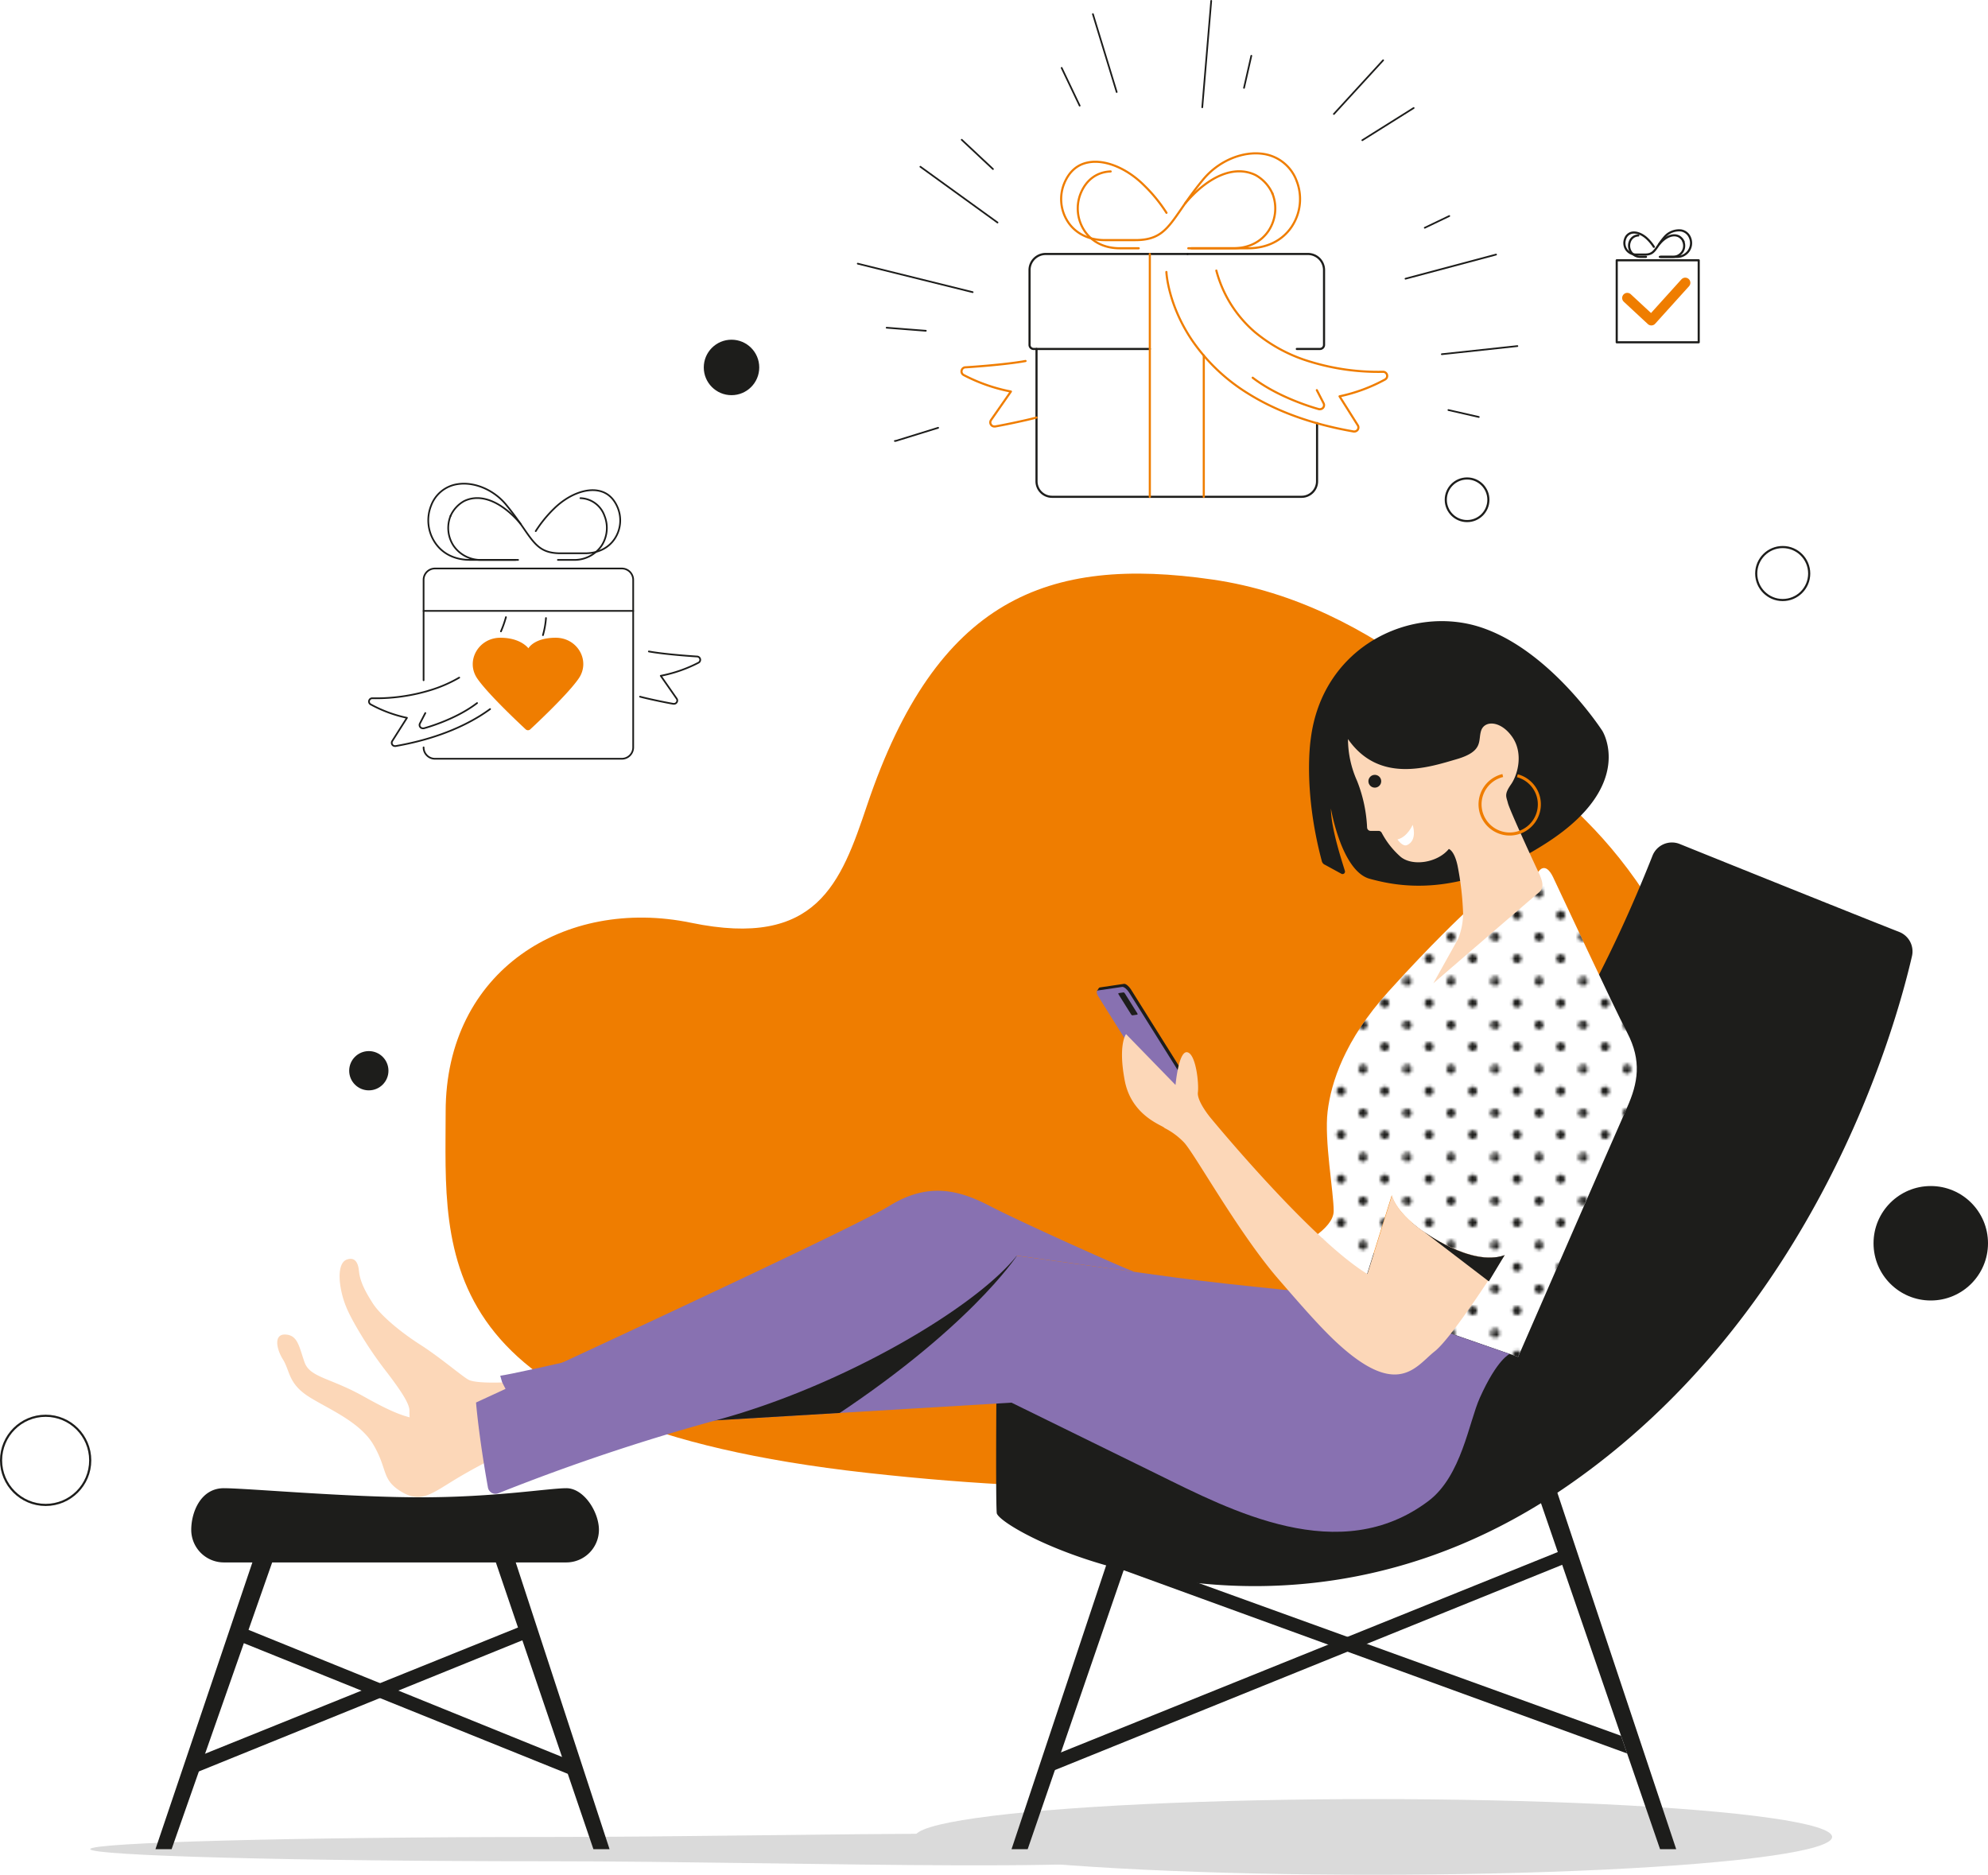 <svg xmlns="http://www.w3.org/2000/svg" xmlns:xlink="http://www.w3.org/1999/xlink" viewBox="0 0 655.12 617.83"><defs><style>.cls-1,.cls-10,.cls-12,.cls-13,.cls-14,.cls-5{fill:none;}.cls-2{fill:#1d1d1b;}.cls-3{fill:#ef7d00;}.cls-4{fill:#dadada;}.cls-12,.cls-5{stroke:#1d1d1b;}.cls-12,.cls-13,.cls-14,.cls-5{stroke-linecap:round;stroke-linejoin:round;}.cls-5{stroke-width:0.56px;}.cls-6{fill:#fff;}.cls-7{fill:url(#_10_dpi_20_);}.cls-8{fill:#8871b1;}.cls-9{fill:#fcd7b8;}.cls-10,.cls-13,.cls-14{stroke:#ef7d00;}.cls-10{stroke-miterlimit:10;}.cls-11{clip-path:url(#clip-path);}.cls-12,.cls-14{stroke-width:0.7px;}.cls-13{stroke-width:3.38px;}</style><pattern id="_10_dpi_20_" data-name="10 dpi 20%" width="28.8" height="28.8" patternUnits="userSpaceOnUse" viewBox="0 0 28.8 28.8"><rect class="cls-1" width="28.8" height="28.8"/><path class="cls-2" d="M28.8,30.24a1.44,1.44,0,1,0-1.44-1.44A1.44,1.44,0,0,0,28.8,30.24Z"/><path class="cls-2" d="M14.4,30.24A1.44,1.44,0,1,0,13,28.8,1.44,1.44,0,0,0,14.4,30.24Z"/><path class="cls-2" d="M28.8,15.84a1.44,1.44,0,1,0-1.44-1.44A1.44,1.44,0,0,0,28.8,15.84Z"/><path class="cls-2" d="M14.4,15.84A1.44,1.44,0,1,0,13,14.4,1.44,1.44,0,0,0,14.4,15.84Z"/><path class="cls-2" d="M7.2,23A1.44,1.44,0,1,0,5.76,21.6,1.44,1.44,0,0,0,7.2,23Z"/><path class="cls-2" d="M21.6,23a1.44,1.44,0,1,0-1.44-1.44A1.44,1.44,0,0,0,21.6,23Z"/><path class="cls-2" d="M7.2,8.64A1.44,1.44,0,1,0,5.76,7.2,1.44,1.44,0,0,0,7.2,8.64Z"/><path class="cls-2" d="M21.6,8.64A1.44,1.44,0,1,0,20.16,7.2,1.44,1.44,0,0,0,21.6,8.64Z"/><path class="cls-2" d="M0,30.24A1.44,1.44,0,0,0,1.44,28.8,1.45,1.45,0,0,0,0,27.36,1.44,1.44,0,0,0-1.44,28.8,1.43,1.43,0,0,0,0,30.24Z"/><path class="cls-2" d="M0,15.84A1.44,1.44,0,0,0,1.44,14.4,1.45,1.45,0,0,0,0,13,1.44,1.44,0,0,0-1.44,14.4,1.43,1.43,0,0,0,0,15.84Z"/><path class="cls-2" d="M28.8,1.44A1.45,1.45,0,0,0,30.24,0,1.44,1.44,0,0,0,28.8-1.44,1.43,1.43,0,0,0,27.36,0,1.44,1.44,0,0,0,28.8,1.44Z"/><path class="cls-2" d="M14.4,1.44A1.45,1.45,0,0,0,15.84,0,1.44,1.44,0,0,0,14.4-1.44,1.43,1.43,0,0,0,13,0,1.44,1.44,0,0,0,14.4,1.44Z"/><path class="cls-2" d="M0,1.44A1.45,1.45,0,0,0,1.44,0,1.44,1.44,0,0,0,0-1.44,1.43,1.43,0,0,0-1.44,0,1.44,1.44,0,0,0,0,1.44Z"/></pattern><clipPath id="clip-path" transform="translate(-551.27 -778.62)"><path class="cls-1" d="M992.93,1205.46s-35.16-3.22-54.67-5.88-51.88-7.13-51.88-7.13S729,1230.17,716.12,1232l5.32,18.62,163.17-9.75,47.88,23.49c24.39,12,60.3,31,89.57,8.87s29.48-47.44,29.48-47.44Z"/></clipPath></defs><title>ilustratia</title><g id="Layer_3" data-name="Layer 3"><path class="cls-3" d="M837,1044c-8.63,25.63-16.47,47.31-58,38.72s-80.87,15.74-80.87,62.26S691,1247.76,837,1264s226.16-9.54,261.94-68.23,4.65-117-25-146.64-68.71-71.65-123.1-79.52S859.92,975.89,837,1044Z" transform="translate(-551.27 -778.62)"/><ellipse class="cls-4" cx="452.61" cy="605.36" rx="151.14" ry="12.47"/><path class="cls-4" d="M938.25,1388c1,8.9-122,4-206.11,4-83.47,0-151.14-1.82-151.14-4s67.67-4,151.14-4S937.34,1379.77,938.25,1388Z" transform="translate(-551.27 -778.62)"/></g><g id="Layer_1" data-name="Layer 1"><path class="cls-5" d="M730.19,987.93a28.12,28.12,0,0,0,1-5.63" transform="translate(-551.27 -778.62)"/><path class="cls-5" d="M702.6,1001.93a44.88,44.88,0,0,1-9.45,4.12,61.4,61.4,0,0,1-19.2,2.68,1.08,1.08,0,0,0-.57,2,43.74,43.74,0,0,0,12,4.45l-4.85,7.65a1.1,1.1,0,0,0,0,1.18,1.07,1.07,0,0,0,.9.48h.19c10.91-1.9,20.3-5.28,27.91-10q1.68-1.05,3.24-2.19" transform="translate(-551.27 -778.62)"/><path class="cls-5" d="M718,982a35.59,35.59,0,0,1-1.65,4.69" transform="translate(-551.27 -778.62)"/><path class="cls-5" d="M691.43,1013.6l-1.79,3.46a1.09,1.09,0,0,0,1,1.58,1.35,1.35,0,0,0,.28,0c.41-.11,10.31-2.76,17.56-8.32" transform="translate(-551.27 -778.62)"/><path class="cls-3" d="M716.15,988.79c5.75,0,8.42,2.48,9.26,3.47.12-.22,2.08-3.47,9-3.47,7.19,0,11.51,7.6,7.61,13.36-3.34,4.91-13.18,14.2-16,16.82a1.11,1.11,0,0,1-1.52,0c-2.81-2.62-12.66-11.91-16-16.82C704.63,996.39,709,988.79,716.15,988.79Z" transform="translate(-551.27 -778.62)"/><polygon class="cls-2" points="511.13 485.7 552.37 609.4 547.05 609.4 504.48 485.7 511.13 485.7"/><polygon class="cls-2" points="374.57 485.7 333.34 609.4 338.66 609.4 381.22 485.7 374.57 485.7"/><polygon class="cls-2" points="167.51 507.42 200.87 609.4 195.55 609.4 160.86 507.42 167.51 507.42"/><polygon class="cls-2" points="86.59 504.78 51.23 609.4 56.55 609.4 93.24 504.78 86.59 504.78"/><polygon class="cls-2" points="534.19 572.03 371.73 513.28 369.6 517.21 536.2 577.86 534.19 572.03"/><polygon class="cls-2" points="346.15 578.91 515.23 510.72 517.36 514.65 344.14 584.74 346.15 578.91"/><polygon class="cls-2" points="65.17 578.91 174.02 535.01 176.15 538.94 63.17 584.74 65.17 578.91"/><polygon class="cls-2" points="78.69 540.84 187.54 584.74 189.67 580.81 76.69 535.01 78.69 540.84"/><path class="cls-2" d="M1104.78,1056.75c16,6.47,57.45,23.14,72.36,29a6.89,6.89,0,0,1,4.19,8c-5.59,24.25-31.87,118.19-113.6,174.6-94.44,65.17-187.56,14.63-188,8.86s0-53.65,0-53.65.44-4.43,12.42-5.76,128.6,32.49,203.66-157.13A6.88,6.88,0,0,1,1104.78,1056.75Z" transform="translate(-551.27 -778.62)"/><path class="cls-2" d="M1002.66,1068.23c8.84,2.38,29.26,7,58.53-12s18.12-36.74,18.12-36.74-17-26.44-39.9-34.09-52.38,6-56.2,36.75c-.06.49-2.61,16.79,3.64,40.21a1.76,1.76,0,0,0,1.06,1.26l5.49,3a.81.81,0,0,0,1.06-1c-1-3.32-4.6-14.15-4.6-20.55C989.86,1045.12,993.35,1065.72,1002.66,1068.23Z" transform="translate(-551.27 -778.62)"/><path class="cls-6" d="M1047.11,1192.26l-18.56,25.52,23,8s32.37-74.27,35.93-82.25,4.87-15.3,0-24.61-21.74-45.67-24.4-51.21-4.88-1.77-4.88-1.77l-24.77,14s-10.25,9.53-24.66,25.49-18.85,29.93-20,39.46,2,26.61,2,32.81-12,11.75-12,11.75l23,9.09,8.13-26s1.23,7.1,15.62,15.23S1047.11,1192.26,1047.11,1192.26Z" transform="translate(-551.27 -778.62)"/><path class="cls-7" d="M1047.11,1192.26l-18.56,25.52,23,8s32.37-74.27,35.93-82.25,4.87-15.3,0-24.61-21.74-45.67-24.4-51.21-4.88-1.77-4.88-1.77l-24.77,14s-10.25,9.53-24.66,25.49-18.85,29.93-20,39.46,2,26.61,2,32.81-12,11.75-12,11.75l23,9.09,8.13-26s1.23,7.1,15.62,15.23S1047.11,1192.26,1047.11,1192.26Z" transform="translate(-551.27 -778.62)"/><path class="cls-8" d="M992.93,1205.46s-35.16-3.22-54.67-5.88-51.88-7.13-51.88-7.13S729,1230.17,716.12,1232l5.32,18.62,163.17-9.75,47.88,23.49c24.39,12,60.3,31,89.57,8.87,10.8-8.18,13.27-25.93,16.85-33.92,5.76-12.85,9.85-14.48,9.85-14.48Z" transform="translate(-551.27 -778.62)"/><path class="cls-9" d="M716.76,1234.2s-8.84.41-11.17-.92-9.42-7.43-15.85-11.53-13.08-9.64-15.63-13.63-4.21-7.21-4.55-10.65-1.77-4.54-4-3.76-2.88,4.54-2,9.42,2.55,8.2,5,12.52A129.12,129.12,0,0,0,679,1231.17c5.21,6.87,7.23,10.32,7.2,12.42s-.22,14.85,12.86,11.41,16.18-6.2,24.72-7.2Z" transform="translate(-551.27 -778.62)"/><path class="cls-9" d="M1031.59,1063.9a97.76,97.76,0,0,1,1.83,16,23,23,0,0,1-1.66,8.14l-8.15,14.63s32.76-28.26,34.58-29.76,1.83-3.16,0-7-9.47-20.45-10-22.61-1.33-2.83,1-6.16,4.15-10.47.33-15.79-9-5.32-10.14-2,1,6.82-8.15,9.48-25.44,8.15-35.75-6.65a34,34,0,0,0,3,13.8,47.51,47.51,0,0,1,3.3,15.35,1.16,1.16,0,0,0,1.17,1.11h2.64a1.18,1.18,0,0,1,1,.62,27.71,27.71,0,0,0,6.33,8c4,3.16,12.14,1.83,15.79-2.66C1028.76,1058.42,1030.52,1058.92,1031.59,1063.9Z" transform="translate(-551.27 -778.62)"/><path class="cls-10" d="M1046.49,1034.2a9.77,9.77,0,1,0,4.8.06" transform="translate(-551.27 -778.62)"/><path class="cls-9" d="M708.14,1240.82a35.29,35.29,0,0,1-13.08,5.32c-7.09,1.1-12.86-1.11-23.94-7.32s-17.74-6.21-19.51-11.31-2.22-8.86-6.21-9.09-3.1,4.66-.89,8.21,1.78,7.29,7.1,11.29,17.73,8.44,22.61,16.64,2.66,11.53,9.09,15.52,9.75,1.11,17.74-3.77,17.73-9.53,17.73-9.53Z" transform="translate(-551.27 -778.62)"/><circle class="cls-2" cx="453.05" cy="257.46" r="2.11"/><g class="cls-11"><path class="cls-2" d="M886.38,1192.45s-16,24.64-64.29,55.68-37.08-.94-37.08-.94S820.54,1231,886.38,1192.45Z" transform="translate(-551.27 -778.62)"/></g><path class="cls-8" d="M925.34,1197.81c-1.43-.19-37.63-16.41-47.83-21.73s-20.39-8-33.25,0-136.12,64.74-136.12,64.74.83,10.71,3.92,28a2.53,2.53,0,0,0,3.43,1.91,676.64,676.64,0,0,1,72.17-24.17c41.4-11.24,85-36.91,98.72-54.16C886.38,1192.45,893.57,1193.38,925.34,1197.81Z" transform="translate(-551.27 -778.62)"/><path class="cls-2" d="M625,1293.52H737.91a10.76,10.76,0,0,0,10.73-10.73h0c0-5.9-4.95-13.73-10.73-13.73s-23.56,3-47.95,3-57.38-3-64.94-3-10.73,7.83-10.73,13.73h0A10.76,10.76,0,0,0,625,1293.52Z" transform="translate(-551.27 -778.62)"/><path class="cls-6" d="M1016.79,1050.44s-1.67,4-5,4.82c0,0,1.69,2.55,3.21,1.84C1018.52,1055.44,1016.79,1050.44,1016.79,1050.44Z" transform="translate(-551.27 -778.62)"/><polyline class="cls-2" points="362.21 325.51 361.49 326.56 362.83 326.48 362.21 325.51"/><path class="cls-2" d="M936.21,1139.87l7.95-1.18c.58-.08.51-1-.14-2l-20.12-32.1c-.65-1-1.65-1.83-2.22-1.74l-7.95,1.18c-.57.08-.51,1,.15,2l20.11,32.1C934.64,1139.17,935.64,1140,936.21,1139.87Z" transform="translate(-551.27 -778.62)"/><path class="cls-8" d="M935.55,1140.86l8-1.17c.57-.09.51-1-.15-2l-20.11-32.09c-.66-1-1.65-1.83-2.22-1.74l-8,1.17c-.57.09-.5,1,.15,2l20.11,32.1C934,1140.17,935,1141,935.55,1140.86Z" transform="translate(-551.27 -778.62)"/><path class="cls-2" d="M924.45,1113.23l1.62-.24c.12,0,.1-.2,0-.41l-4.11-6.56c-.13-.21-.34-.37-.45-.35l-1.63.24c-.11,0-.1.2,0,.41l4.11,6.56C924.12,1113.09,924.33,1113.25,924.45,1113.23Z" transform="translate(-551.27 -778.62)"/><path class="cls-9" d="M1047.11,1192.26s-16.85,26.83-23.06,31.71-12.19,16-32.81-3.41c-5.49-5.18-11.92-12.6-18.7-20.43-13.21-15.26-27.85-41.78-31.18-45.11a23.39,23.39,0,0,0-6.33-4.66c-.37-.81-10.87-3.78-13.12-15.66s.43-15.29.43-15.29l16.31,16.76s1-11.32,3.86-10.78,3.88,10.25,3.51,13.22,4.21,8.43,4.21,8.43,32.88,40,51.65,51.43c0,0,6.06-19.26,8.13-26,0,0,1,7.1,15.62,15.23S1047.11,1192.26,1047.11,1192.26Z" transform="translate(-551.27 -778.62)"/><path class="cls-2" d="M1047.11,1192.26l-5.21,8.65-21.79-16.68S1036,1196.25,1047.11,1192.26Z" transform="translate(-551.27 -778.62)"/><rect class="cls-12" x="532.77" y="85.78" width="27.02" height="27.02"/><polyline class="cls-13" points="536.25 98.2 544.18 105.56 555.35 93.19"/><circle class="cls-12" cx="483.46" cy="164.7" r="7.02"/><circle class="cls-2" cx="241.06" cy="121.09" r="9.14"/><circle class="cls-2" cx="121.54" cy="352.86" r="6.47"/><circle class="cls-12" cx="587.47" cy="189.01" r="8.73"/><circle class="cls-2" cx="636.26" cy="409.72" r="18.86"/><circle class="cls-12" cx="15.04" cy="481.26" r="14.69"/><path class="cls-5" d="M690.86,1024.92a3.75,3.75,0,0,0,3.75,3.75h61.57a3.75,3.75,0,0,0,3.75-3.75v-55.2a3.75,3.75,0,0,0-3.75-3.75H694.61a3.75,3.75,0,0,0-3.75,3.75v33.08" transform="translate(-551.27 -778.62)"/><line class="cls-5" x1="208.66" y1="201.33" x2="139.59" y2="201.33"/><path class="cls-12" d="M985.29,918.06v19.18a5.1,5.1,0,0,1-5.1,5.1H897.94a5.11,5.11,0,0,1-5.1-5.1V893.62" transform="translate(-551.27 -778.62)"/><path class="cls-12" d="M942.62,862.32H982.3a5.3,5.3,0,0,1,5.29,5.3v24.65a1.35,1.35,0,0,1-1.34,1.35h-7.63" transform="translate(-551.27 -778.62)"/><path class="cls-12" d="M930.18,893.62H891.89a1.35,1.35,0,0,1-1.35-1.35V867.62a5.31,5.31,0,0,1,5.29-5.3h46.79" transform="translate(-551.27 -778.62)"/><line class="cls-14" x1="378.91" y1="163.72" x2="378.91" y2="83.71"/><line class="cls-14" x1="396.69" y1="117.13" x2="396.69" y2="163.72"/><path class="cls-14" d="M952.1,867.79A40.29,40.29,0,0,0,964.73,888a51.17,51.17,0,0,0,18.34,9.82,76.61,76.61,0,0,0,23.91,3.33,1.35,1.35,0,0,1,.72,2.53,54.54,54.54,0,0,1-15,5.55l6,9.53a1.33,1.33,0,0,1,0,1.46,1.36,1.36,0,0,1-1.12.6.86.86,0,0,1-.23,0c-13.6-2.36-25.29-6.57-34.78-12.51a61.3,61.3,0,0,1-18.47-17.55c-7.91-11.73-8.44-22.08-8.46-22.51" transform="translate(-551.27 -778.62)"/><path class="cls-14" d="M892.84,916.22c-3.2.87-10.2,2.34-13.66,2.95l-.23,0a1.35,1.35,0,0,1-1.1-2.12l6.55-9.4a56.56,56.56,0,0,1-15.58-5.45,1.35,1.35,0,0,1-.65-1.53,1.33,1.33,0,0,1,1.32-1c.06,0,12.73-.79,19.73-2.08" transform="translate(-551.27 -778.62)"/><path class="cls-5" d="M762.18,1008.21c2.57.7,8.19,1.88,11,2.36l.18,0a1.08,1.08,0,0,0,.91-.5,1.07,1.07,0,0,0,0-1.2l-5.26-7.54A45.62,45.62,0,0,0,781.47,997a1.07,1.07,0,0,0,.52-1.22,1.09,1.09,0,0,0-1.06-.81s-10.22-.63-15.84-1.66" transform="translate(-551.27 -778.62)"/><path class="cls-14" d="M943.88,860.44h18.64c6.21,0,11.33-2.52,14.41-7.11a16.42,16.42,0,0,0,1.59-15.18,13.76,13.76,0,0,0-10.88-8.8c-6.83-1.05-14.79,2.3-19.81,8.34-3.08,3.7-5.28,6.89-7.22,9.71-4.76,6.89-7.15,10.35-15.26,10.35h-9.92c-5.28,0-9.61-2.1-12.17-5.92a13.71,13.71,0,0,1-1.33-12.66c1.6-3.93,4.24-6.3,7.85-7,5.48-1.12,12.68,1.78,18.37,7.39a51,51,0,0,1,7.52,9.19" transform="translate(-551.27 -778.62)"/><path class="cls-14" d="M926.52,860.44h-6.21c-5,0-9.15-2-11.65-5.75a13.29,13.29,0,0,1-1.28-12.3c1.83-4.5,5.34-7.09,9.89-7.27" transform="translate(-551.27 -778.62)"/><path class="cls-14" d="M941.83,845.64c7.33-8.64,16-12.84,23.22-9.31a13,13,0,0,1,5.53,6.06" transform="translate(-551.27 -778.62)"/><path class="cls-14" d="M970.58,842.39a13.35,13.35,0,0,1-1.28,12.3c-2.5,3.71-6.64,5.75-11.66,5.75H942.86" transform="translate(-551.27 -778.62)"/><path class="cls-5" d="M721.18,963.13h-15c-5,0-9.09-2-11.56-5.71a13.18,13.18,0,0,1-1.28-12.19,11,11,0,0,1,8.74-7.06c5.48-.85,11.87,1.84,15.9,6.69,2.47,3,4.24,5.53,5.8,7.79,3.82,5.54,5.74,8.31,12.25,8.31h8c4.24,0,7.72-1.68,9.78-4.75A11,11,0,0,0,754.86,946c-1.28-3.15-3.4-5.06-6.3-5.65-4.4-.91-10.18,1.42-14.75,5.93a41.18,41.18,0,0,0-6,7.38" transform="translate(-551.27 -778.62)"/><path class="cls-5" d="M735.12,963.13h5a10.85,10.85,0,0,0,9.36-4.63,10.69,10.69,0,0,0,1-9.87,8.69,8.69,0,0,0-7.94-5.84" transform="translate(-551.27 -778.62)"/><path class="cls-5" d="M722.82,951.24c-5.87-6.94-12.87-10.31-18.64-7.47a10.37,10.37,0,0,0-4.43,4.86" transform="translate(-551.27 -778.62)"/><path class="cls-5" d="M699.75,948.63a10.66,10.66,0,0,0,1,9.87,10.83,10.83,0,0,0,9.35,4.63H722" transform="translate(-551.27 -778.62)"/><path class="cls-14" d="M985.22,907.2l2.22,4.31a1.34,1.34,0,0,1-.14,1.46,1.36,1.36,0,0,1-1,.5,1.39,1.39,0,0,1-.35,0c-.52-.14-12.85-3.45-21.87-10.37" transform="translate(-551.27 -778.62)"/><path class="cls-12" d="M1098.55,863.27h5.22a4.65,4.65,0,0,0,4-2,4.56,4.56,0,0,0,.44-4.25,3.82,3.82,0,0,0-3-2.46,6.33,6.33,0,0,0-5.55,2.33c-.86,1-1.48,1.93-2,2.72-1.33,1.93-2,2.9-4.27,2.9h-2.78a3.94,3.94,0,0,1-3.41-1.66,3.87,3.87,0,0,1-.37-3.54,3,3,0,0,1,2.2-2c1.53-.31,3.55.5,5.14,2.07a14.47,14.47,0,0,1,2.11,2.58" transform="translate(-551.27 -778.62)"/><path class="cls-12" d="M1093.69,863.27H1092a3.76,3.76,0,0,1-3.26-1.61,3.69,3.69,0,0,1-.36-3.44,3,3,0,0,1,2.77-2" transform="translate(-551.27 -778.62)"/><path class="cls-12" d="M1098,859.13c2-2.42,4.5-3.6,6.51-2.61a3.61,3.61,0,0,1,1.54,1.7" transform="translate(-551.27 -778.62)"/><path class="cls-12" d="M1106,858.22a3.69,3.69,0,0,1-.36,3.44,3.78,3.78,0,0,1-3.26,1.61h-4.14" transform="translate(-551.27 -778.62)"/><line class="cls-5" x1="396.19" y1="35.36" x2="399.14" y2="0.28"/><line class="cls-5" x1="409.95" y1="28.96" x2="412.36" y2="18.38"/><line class="cls-5" x1="475.13" y1="116.73" x2="500.03" y2="114.05"/><line class="cls-5" x1="477.3" y1="135.13" x2="487.32" y2="137.42"/><path class="cls-5" d="M860.42,919.6l-13.8,4.27a1.47,1.47,0,0,1-.46.07" transform="translate(-551.27 -778.62)"/><line class="cls-5" x1="328.72" y1="73.34" x2="303.3" y2="54.95"/><line class="cls-5" x1="327.22" y1="55.71" x2="316.92" y2="46.06"/><line class="cls-5" x1="469.51" y1="75.06" x2="477.59" y2="71.19"/><line class="cls-5" x1="463.16" y1="91.85" x2="493.01" y2="83.89"/><line class="cls-5" x1="349.85" y1="22.37" x2="355.79" y2="34.82"/><line class="cls-5" x1="360.15" y1="4.65" x2="367.99" y2="30.33"/><path class="cls-5" d="M856.37,887.62h-.12l-12.8-1" transform="translate(-551.27 -778.62)"/><line class="cls-5" x1="282.66" y1="86.89" x2="320.53" y2="96.28"/><line class="cls-5" x1="439.56" y1="37.57" x2="455.8" y2="19.86"/><line class="cls-5" x1="448.93" y1="46.21" x2="465.86" y2="35.59"/></g></svg>